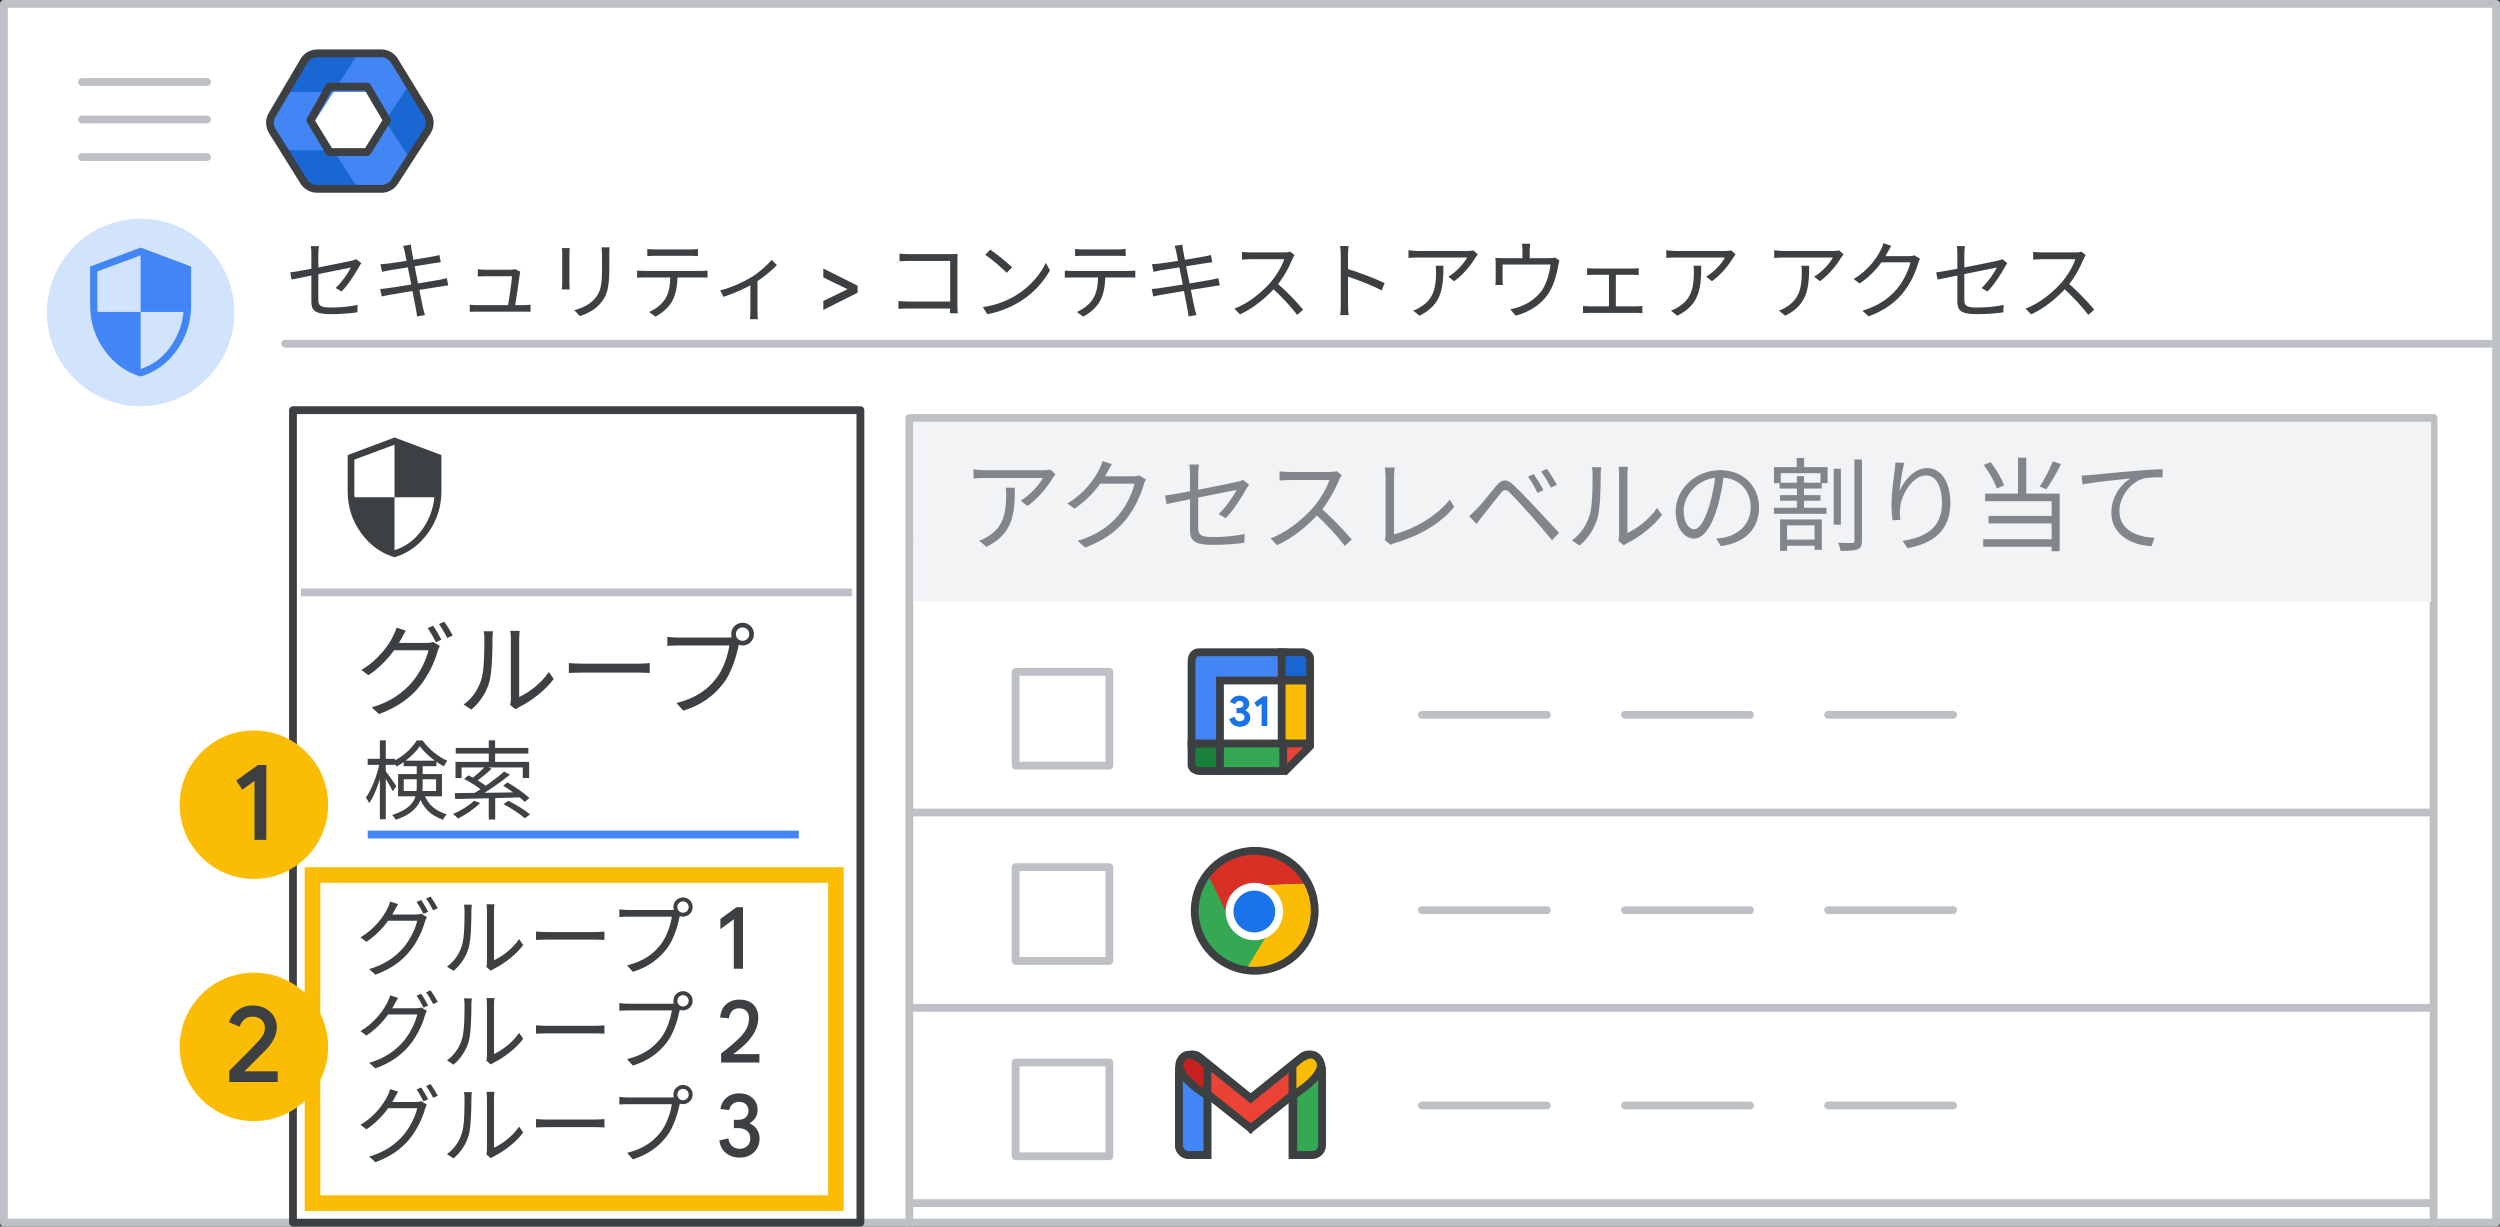 <svg width="320" height="157" viewBox="0 0 320 157" fill="none" xmlns="http://www.w3.org/2000/svg">
<rect x="0" y="0" width="320" height="157" fill="#333333" stroke="none"/>
<g id="admin-caa-group-search" clip-path="url(#clip0_5015_2037)">
<rect id="Rectangle" x="0.5" y="0.5" width="319" height="156" fill="white" stroke="#BDC1C6" stroke-linejoin="round"/>
<path id="Line" d="M36.5 44H319" stroke="#BDC1C6" stroke-linecap="round"/>
<g id="Admin icon - illustrated">
<g id="Group">
<path id="Vector" d="M36.407 19.233L38.831 23.168C39.214 23.791 39.922 24.174 40.688 24.174H45.849L44.92 21.531L42.688 19.233L39.547 18.722L36.407 19.233Z" fill="#1967D2"/>
<path id="Vector_2" d="M54.859 14.495L52.506 10.674L50.482 12.774L49.287 15.501L50.585 18.418L52.49 20.35L54.859 16.506C55.242 15.884 55.242 15.117 54.859 14.495Z" fill="#1967D2"/>
<path id="Vector_3" d="M45.85 6.826H40.689C39.923 6.826 39.215 7.209 38.832 7.832L36.407 11.767L39.547 12.279L42.688 11.767L44.98 9.469L45.85 6.826Z" fill="#1967D2"/>
<path id="Vector_4" d="M40.299 15.5L42.688 11.767H36.407L34.728 14.494C34.345 15.117 34.345 15.883 34.728 16.505L36.407 19.233H42.688L40.299 15.5Z" fill="#4285F4"/>
<path id="Vector_5" d="M46.898 11.767L49.287 15.5L52.505 10.673L50.755 7.832C50.372 7.209 49.663 6.826 48.897 6.826H45.85L42.688 11.767H46.898Z" fill="#4285F4"/>
<path id="Vector_6" d="M46.898 19.233H42.688L45.85 24.174H48.897C49.663 24.174 50.372 23.791 50.755 23.168L52.49 20.35L49.287 15.5L46.898 19.233Z" fill="#4285F4"/>
</g>
<path id="Path 19" fill-rule="evenodd" clip-rule="evenodd" d="M42.167 11.092H47.008L49.538 15.396L47.008 19.459H42.167L39.732 15.396L42.167 11.092Z" stroke="#3C4043" stroke-linejoin="round"/>
<path id="Path 19_2" fill-rule="evenodd" clip-rule="evenodd" d="M38.894 7.811C39.254 7.201 39.909 6.826 40.618 6.826H48.793C49.49 6.826 50.136 7.189 50.5 7.783L54.714 14.676C55.115 15.332 55.105 16.16 54.686 16.806L50.506 23.261C50.137 23.83 49.505 24.174 48.827 24.174H40.584C39.894 24.174 39.252 23.818 38.887 23.232L34.862 16.778C34.468 16.146 34.457 15.347 34.835 14.705L38.894 7.811Z" stroke="#3C4043" stroke-linejoin="round"/>
</g>
<g id="Menu">
<path id="Line_2" d="M10.5 10.5H26.5" stroke="#BDC1C6" stroke-linecap="round" stroke-linejoin="round"/>
<path id="Line_3" d="M10.5 15.3H26.5" stroke="#BDC1C6" stroke-linecap="round" stroke-linejoin="round"/>
<path id="Line_4" d="M10.5 20.1H26.5" stroke="#BDC1C6" stroke-linecap="round" stroke-linejoin="round"/>
</g>
<g id="nav-directory-on">
<path id="Path" d="M18 52C22.854 52 27.23 49.076 29.087 44.591C30.944 40.107 29.916 34.945 26.484 31.514C23.051 28.082 17.889 27.056 13.405 28.915C8.921 30.773 5.998 35.15 6 40.004C6 43.186 7.264 46.238 9.515 48.488C11.765 50.738 14.818 52.001 18 52Z" fill="#D2E3FC"/>
<g id="security_BASELINE_P900">
<path id="Shape" fill-rule="evenodd" clip-rule="evenodd" d="M13.373 44.834C14.596 46.535 16.139 47.654 18 48.192C19.861 47.654 21.404 46.535 22.627 44.834C23.85 43.135 24.462 41.223 24.462 39.1V34.115L18 31.692L11.539 34.115V39.1C11.539 41.223 12.15 43.135 13.373 44.834ZM21.738 44.489C20.738 45.85 19.492 46.762 18 47.223V39.931H23.492C23.323 41.608 22.738 43.127 21.738 44.489ZM18 32.685V39.931H12.508C12.477 39.762 12.461 39.615 12.461 39.492V39.1V34.739L18 32.685Z" fill="#4285F4"/>
</g>
</g>
<g id="Group_2">
<path id="Line 2" d="M116.803 69H311.092" stroke="#BDC1C6" stroke-linecap="round" stroke-linejoin="round"/>
<rect id="Rectangle_2" x="116.395" y="53.5" width="195.105" height="111" stroke="#BDC1C6" stroke-linejoin="round"/>
<rect id="Rectangle_3" x="116.895" y="54" width="194.289" height="23" fill="#F1F3F4"/>
</g>
<rect id="Rectangle_4" x="37.5" y="52.5" width="72.632" height="104" fill="white" stroke="#3C4043" stroke-linejoin="round"/>
<g id="Numbers/1">
<g id="1">
<circle id="Oval" cx="32.5" cy="103" r="9.5" fill="#FBBC04"/>
<path id="1_2" d="M34.09 107.5V97.924H33.012L30.24 99.912L31.01 101.074L32.578 99.954V107.5H34.09Z" fill="#3C4043"/>
</g>
</g>
<path id="Group 1 Group 2 Grou" d="M53.915 139.2C54.19 139.596 54.586 140.267 54.806 140.707L54.212 140.982C53.992 140.531 53.618 139.871 53.321 139.453L53.915 139.2ZM55.114 138.76C55.411 139.167 55.829 139.849 56.038 140.256L55.444 140.52C55.202 140.047 54.85 139.42 54.542 139.013L55.114 138.76ZM54.641 141.389C54.553 141.554 54.443 141.807 54.388 141.983C54.091 143.083 53.409 144.579 52.441 145.767C51.44 146.988 50.12 148 48.052 148.759L47.26 148.044C49.284 147.45 50.648 146.449 51.649 145.283C52.507 144.271 53.178 142.852 53.409 141.851H49.328L49.68 141.059C50.131 141.059 52.848 141.059 53.189 141.059C53.486 141.059 53.728 141.026 53.915 140.949L54.641 141.389ZM50.956 139.728C50.78 140.014 50.582 140.388 50.472 140.597C49.823 141.807 48.668 143.38 46.908 144.557L46.138 143.985C48.041 142.852 49.119 141.257 49.603 140.267C49.713 140.08 49.878 139.673 49.944 139.398L50.956 139.728ZM62.253 147.769C62.297 147.604 62.33 147.373 62.33 147.153C62.33 146.647 62.33 141.257 62.33 140.564C62.33 140.146 62.275 139.838 62.275 139.75H63.287C63.276 139.838 63.232 140.157 63.232 140.575C63.232 141.257 63.232 146.581 63.232 146.911C64.255 146.449 65.608 145.448 66.444 144.205L66.972 144.964C66.015 146.251 64.497 147.373 63.221 148.011C63.034 148.099 62.924 148.198 62.836 148.253L62.253 147.769ZM57.215 147.725C58.15 147.065 58.799 146.086 59.129 145.019C59.459 144.007 59.459 141.818 59.459 140.586C59.459 140.267 59.437 140.025 59.382 139.794H60.394C60.383 139.915 60.339 140.256 60.339 140.575C60.339 141.796 60.306 144.161 60.009 145.261C59.679 146.438 58.975 147.505 58.051 148.275L57.215 147.725ZM68.611 143.237C68.952 143.27 69.524 143.303 70.151 143.303C70.954 143.303 75.365 143.303 76.179 143.303C76.729 143.303 77.114 143.259 77.367 143.237V144.315C77.136 144.304 76.674 144.271 76.19 144.271C75.354 144.271 70.965 144.271 70.151 144.271C69.546 144.271 68.963 144.293 68.611 144.315V143.237ZM86.7 140.102C86.7 140.509 87.019 140.828 87.426 140.828C87.822 140.828 88.152 140.509 88.152 140.102C88.152 139.706 87.822 139.376 87.426 139.376C87.019 139.376 86.7 139.706 86.7 140.102ZM86.194 140.102C86.194 139.42 86.744 138.87 87.426 138.87C88.108 138.87 88.658 139.42 88.658 140.102C88.658 140.784 88.108 141.334 87.426 141.334C86.744 141.334 86.194 140.784 86.194 140.102ZM87.151 140.839C87.074 140.993 87.03 141.18 86.986 141.389C86.744 142.544 86.216 144.326 85.336 145.448C84.335 146.746 83.026 147.758 81.013 148.396L80.265 147.571C82.399 147.032 83.631 146.097 84.555 144.92C85.336 143.93 85.842 142.39 85.996 141.334C85.358 141.334 81.002 141.334 80.364 141.334C79.924 141.334 79.55 141.356 79.275 141.378V140.399C79.572 140.432 80.012 140.476 80.375 140.476C81.002 140.476 85.391 140.476 85.886 140.476C86.062 140.476 86.271 140.465 86.48 140.41L87.151 140.839ZM94.662 148.176C94.215 148.176 93.804 148.088 93.43 147.912C93.064 147.736 92.759 147.487 92.517 147.164C92.282 146.834 92.136 146.438 92.077 145.976L93.232 145.712C93.291 146.115 93.445 146.438 93.694 146.68C93.944 146.922 94.266 147.043 94.662 147.043C94.933 147.043 95.172 146.988 95.377 146.878C95.59 146.768 95.751 146.614 95.861 146.416C95.978 146.218 96.037 145.987 96.037 145.723C96.037 145.452 95.975 145.217 95.85 145.019C95.725 144.821 95.549 144.671 95.322 144.568C95.102 144.458 94.846 144.403 94.552 144.403H93.936V143.336H94.508C94.757 143.336 94.978 143.292 95.168 143.204C95.366 143.116 95.52 142.984 95.63 142.808C95.748 142.632 95.806 142.419 95.806 142.17C95.806 141.84 95.7 141.569 95.487 141.356C95.275 141.143 94.978 141.037 94.596 141.037C94.369 141.037 94.167 141.081 93.991 141.169C93.815 141.257 93.672 141.382 93.562 141.543C93.452 141.697 93.375 141.88 93.331 142.093L92.209 141.95C92.268 141.569 92.4 141.228 92.605 140.927C92.818 140.626 93.093 140.388 93.43 140.212C93.775 140.036 94.167 139.948 94.607 139.948C95.091 139.948 95.509 140.04 95.861 140.223C96.213 140.406 96.484 140.656 96.675 140.971C96.873 141.279 96.972 141.631 96.972 142.027C96.972 142.342 96.924 142.61 96.829 142.83C96.734 143.05 96.609 143.233 96.455 143.38C96.308 143.527 96.151 143.651 95.982 143.754V143.82C96.224 143.915 96.437 144.055 96.62 144.238C96.811 144.414 96.957 144.63 97.06 144.887C97.17 145.136 97.225 145.433 97.225 145.778C97.225 146.233 97.115 146.643 96.895 147.01C96.683 147.369 96.385 147.655 96.004 147.868C95.623 148.073 95.175 148.176 94.662 148.176Z" fill="#3C4043"/>
<path id="Group 1 Group 2 Grou_2" d="M53.915 127.2C54.19 127.596 54.586 128.267 54.806 128.707L54.212 128.982C53.992 128.531 53.618 127.871 53.321 127.453L53.915 127.2ZM55.114 126.76C55.411 127.167 55.829 127.849 56.038 128.256L55.444 128.52C55.202 128.047 54.85 127.42 54.542 127.013L55.114 126.76ZM54.641 129.389C54.553 129.554 54.443 129.807 54.388 129.983C54.091 131.083 53.409 132.579 52.441 133.767C51.44 134.988 50.12 136 48.052 136.759L47.26 136.044C49.284 135.45 50.648 134.449 51.649 133.283C52.507 132.271 53.178 130.852 53.409 129.851H49.328L49.68 129.059C50.131 129.059 52.848 129.059 53.189 129.059C53.486 129.059 53.728 129.026 53.915 128.949L54.641 129.389ZM50.956 127.728C50.78 128.014 50.582 128.388 50.472 128.597C49.823 129.807 48.668 131.38 46.908 132.557L46.138 131.985C48.041 130.852 49.119 129.257 49.603 128.267C49.713 128.08 49.878 127.673 49.944 127.398L50.956 127.728ZM62.253 135.769C62.297 135.604 62.33 135.373 62.33 135.153C62.33 134.647 62.33 129.257 62.33 128.564C62.33 128.146 62.275 127.838 62.275 127.75H63.287C63.276 127.838 63.232 128.157 63.232 128.575C63.232 129.257 63.232 134.581 63.232 134.911C64.255 134.449 65.608 133.448 66.444 132.205L66.972 132.964C66.015 134.251 64.497 135.373 63.221 136.011C63.034 136.099 62.924 136.198 62.836 136.253L62.253 135.769ZM57.215 135.725C58.15 135.065 58.799 134.086 59.129 133.019C59.459 132.007 59.459 129.818 59.459 128.586C59.459 128.267 59.437 128.025 59.382 127.794H60.394C60.383 127.915 60.339 128.256 60.339 128.575C60.339 129.796 60.306 132.161 60.009 133.261C59.679 134.438 58.975 135.505 58.051 136.275L57.215 135.725ZM68.611 131.237C68.952 131.27 69.524 131.303 70.151 131.303C70.954 131.303 75.365 131.303 76.179 131.303C76.729 131.303 77.114 131.259 77.367 131.237V132.315C77.136 132.304 76.674 132.271 76.19 132.271C75.354 132.271 70.965 132.271 70.151 132.271C69.546 132.271 68.963 132.293 68.611 132.315V131.237ZM86.7 128.102C86.7 128.509 87.019 128.828 87.426 128.828C87.822 128.828 88.152 128.509 88.152 128.102C88.152 127.706 87.822 127.376 87.426 127.376C87.019 127.376 86.7 127.706 86.7 128.102ZM86.194 128.102C86.194 127.42 86.744 126.87 87.426 126.87C88.108 126.87 88.658 127.42 88.658 128.102C88.658 128.784 88.108 129.334 87.426 129.334C86.744 129.334 86.194 128.784 86.194 128.102ZM87.151 128.839C87.074 128.993 87.03 129.18 86.986 129.389C86.744 130.544 86.216 132.326 85.336 133.448C84.335 134.746 83.026 135.758 81.013 136.396L80.265 135.571C82.399 135.032 83.631 134.097 84.555 132.92C85.336 131.93 85.842 130.39 85.996 129.334C85.358 129.334 81.002 129.334 80.364 129.334C79.924 129.334 79.55 129.356 79.275 129.378V128.399C79.572 128.432 80.012 128.476 80.375 128.476C81.002 128.476 85.391 128.476 85.886 128.476C86.062 128.476 86.271 128.465 86.48 128.41L87.151 128.839ZM92.297 136V134.856C92.554 134.658 92.796 134.467 93.023 134.284C93.251 134.101 93.463 133.925 93.661 133.756C93.859 133.587 94.043 133.426 94.211 133.272C94.387 133.111 94.549 132.957 94.695 132.81C94.842 132.663 94.97 132.517 95.08 132.37C95.263 132.15 95.414 131.934 95.531 131.721C95.648 131.501 95.733 131.281 95.784 131.061C95.843 130.834 95.872 130.603 95.872 130.368C95.872 130.082 95.821 129.844 95.718 129.653C95.615 129.462 95.469 129.316 95.278 129.213C95.095 129.11 94.871 129.059 94.607 129.059C94.358 129.059 94.141 129.11 93.958 129.213C93.775 129.316 93.628 129.466 93.518 129.664C93.408 129.855 93.335 130.082 93.298 130.346L92.176 130.236C92.198 129.921 92.268 129.624 92.385 129.345C92.502 129.066 92.664 128.824 92.869 128.619C93.082 128.414 93.331 128.252 93.617 128.135C93.91 128.01 94.244 127.948 94.618 127.948C95.132 127.948 95.568 128.04 95.927 128.223C96.294 128.406 96.573 128.67 96.763 129.015C96.961 129.36 97.06 129.774 97.06 130.258C97.06 130.603 97.016 130.936 96.928 131.259C96.84 131.582 96.712 131.89 96.543 132.183C96.382 132.476 96.188 132.759 95.96 133.03C95.85 133.169 95.733 133.305 95.608 133.437C95.484 133.562 95.352 133.69 95.212 133.822C95.08 133.947 94.941 134.071 94.794 134.196C94.655 134.313 94.508 134.434 94.354 134.559C94.2 134.676 94.046 134.79 93.892 134.9L93.914 134.933H97.203V136H92.297Z" fill="#3C4043"/>
<path id="Line_5" d="M47.572 111.823H101.742" stroke="#4285F4" stroke-linecap="square"/>
<g id="nnav-security">
<path id="Shape_2" fill-rule="evenodd" clip-rule="evenodd" d="M46.203 68.203C47.339 69.782 48.771 70.821 50.5 71.321C52.229 70.821 53.661 69.782 54.796 68.203C55.932 66.625 56.5 64.85 56.5 62.879V58.25L50.5 56L44.5 58.25V62.879C44.5 64.85 45.068 66.625 46.203 68.203ZM53.971 67.883C53.043 69.147 51.886 69.993 50.5 70.421V63.65H55.6C55.443 65.207 54.9 66.618 53.971 67.883ZM50.5 56.921V63.65H45.4C45.371 63.493 45.357 63.357 45.357 63.243V62.879V58.829L50.5 56.921Z" fill="#3C4043"/>
</g>
<path id="Line 2_2" d="M116.803 104H311.092" stroke="#BDC1C6" stroke-linecap="round" stroke-linejoin="round"/>
<path id="Line 2_3" d="M116.803 129H311.092" stroke="#BDC1C6" stroke-linecap="round" stroke-linejoin="round"/>
<path id="Line 2_4" d="M116.803 154H311.092" stroke="#BDC1C6" stroke-linecap="round" stroke-linejoin="round"/>
<g id="Group 5">
<g id="Group 2">
<path id="Line_6" d="M208 91.5H224" stroke="#BDC1C6" stroke-linecap="round"/>
<path id="Line_7" d="M182 91.5H198" stroke="#BDC1C6" stroke-linecap="round"/>
<path id="Line_8" d="M234 91.5H250" stroke="#BDC1C6" stroke-linecap="round"/>
</g>
<g id="Calendar icon - illustrated">
<path id="Path 5" fill-rule="evenodd" clip-rule="evenodd" d="M152.518 95.165H156.156V98.693H153.432C153.432 98.693 152.517 98.551 152.517 97.929C152.517 97.306 152.518 95.165 152.518 95.165Z" fill="#188038" stroke="#3C4043"/>
<rect id="white bg" x="156.156" y="87.025" width="8.348" height="8.348" fill="white"/>
<path id="Path_2" fill-rule="evenodd" clip-rule="evenodd" d="M164.255 87.107H156.156V95.164H152.518V84.64C152.518 84.64 152.489 83.483 153.514 83.483C154.54 83.483 164.255 83.483 164.255 83.483V87.107Z" fill="#4285F4" stroke="#3C4043"/>
<g id="31">
<path id="Path_3" d="M158.701 93.024C158.378 93.024 158.094 92.938 157.847 92.768C157.6 92.597 157.43 92.349 157.338 92.022L158.028 91.749C158.072 91.931 158.152 92.071 158.267 92.169C158.382 92.268 158.527 92.317 158.701 92.317C158.861 92.317 158.999 92.269 159.116 92.172C159.233 92.076 159.291 91.953 159.291 91.805C159.291 91.645 159.229 91.518 159.105 91.424C158.98 91.329 158.813 91.282 158.601 91.282H158.273V90.62H158.573C158.736 90.62 158.875 90.579 158.988 90.497C159.101 90.415 159.158 90.297 159.158 90.141C159.158 90.015 159.111 89.911 159.018 89.829C158.926 89.748 158.807 89.707 158.662 89.707C158.51 89.707 158.388 89.748 158.295 89.829C158.202 89.911 158.137 90.013 158.1 90.135L157.438 89.863C157.516 89.64 157.66 89.447 157.869 89.284C158.079 89.121 158.345 89.039 158.668 89.039C158.905 89.039 159.118 89.084 159.305 89.173C159.492 89.262 159.638 89.383 159.742 89.537C159.846 89.691 159.898 89.865 159.898 90.058C159.898 90.262 159.85 90.436 159.756 90.581C159.661 90.725 159.547 90.831 159.414 90.898V90.942C159.599 91.017 159.749 91.133 159.864 91.293C159.979 91.453 160.037 91.645 160.037 91.872C160.037 92.091 159.981 92.287 159.87 92.462C159.759 92.636 159.602 92.773 159.4 92.874C159.197 92.974 158.965 93.024 158.701 93.024Z" fill="#1A73E8"/>
<path id="Path_4" d="M161.484 90.08L160.911 90.497L160.544 89.935L161.662 89.128H162.213V92.934H161.484V90.08Z" fill="#1A73E8"/>
</g>
<path id="Path 5_2" fill-rule="evenodd" clip-rule="evenodd" d="M167.69 87.013H164.051V83.484H166.775C166.775 83.484 167.69 83.627 167.69 84.249C167.69 84.871 167.69 87.013 167.69 87.013Z" fill="#1967D2" stroke="#3C4043"/>
<path id="Path 3" fill-rule="evenodd" clip-rule="evenodd" d="M164.052 99V95.26H167.96L164.052 99Z" fill="#EA4335"/>
<path id="Line_9" d="M167.68 95.522L164.522 98.694" stroke="#3C4043" stroke-linecap="round"/>
<path id="Path 2" fill-rule="evenodd" clip-rule="evenodd" d="M164.052 87.107H167.684V95.165H164.052L164.052 87.107Z" fill="#FBBC04" stroke="#3C4043"/>
<path id="Path 4" fill-rule="evenodd" clip-rule="evenodd" d="M156.156 95.164V98.692H164.254V95.164H156.156Z" fill="#34A853" stroke="#3C4043"/>
</g>
<rect id="Rectangle_5" x="130" y="86" width="12" height="12" fill="white" stroke="#BDC1C6" stroke-linejoin="round"/>
</g>
<g id="Group 4">
<g id="Group 2_2">
<path id="Line_10" d="M208 141.5H224" stroke="#BDC1C6" stroke-linecap="round"/>
<path id="Line_11" d="M182 141.5H198" stroke="#BDC1C6" stroke-linecap="round"/>
<path id="Line_12" d="M234 141.5H250" stroke="#BDC1C6" stroke-linecap="round"/>
</g>
<g id="Gmail icon - illustrated">
<g id="white bg_2">
<path id="Rectangle_6" d="M150.909 136.919C150.909 136.232 151.466 135.675 152.153 135.675H153.302C153.989 135.675 154.545 136.232 154.545 136.919V147.837H152.153C151.466 147.837 150.909 147.28 150.909 146.593V136.919Z" fill="white" stroke="#3C4043"/>
<path id="Rectangle_7" d="M165.438 136.919C165.438 136.232 165.995 135.675 166.682 135.675H167.865C168.552 135.675 169.109 136.232 169.109 136.919V146.593C169.109 147.28 168.552 147.837 167.865 147.837H165.438V136.919Z" fill="white" stroke="#3C4043"/>
<g id="Combined Shape">
<path fill-rule="evenodd" clip-rule="evenodd" d="M168.855 135.883C169.283 136.409 169.201 137.169 168.67 137.591L160.086 144.416L160.086 144.416L160.086 144.416L160.086 144.416L160.086 144.416L151.503 137.591C150.972 137.169 150.89 136.409 151.318 135.883L151.667 135.454C152.108 134.913 152.919 134.828 153.462 135.265L160.086 140.597L166.71 135.265C167.254 134.828 168.064 134.913 168.505 135.454L168.855 135.883Z" fill="white"/>
<path d="M168.67 137.591L168.981 137.982L168.981 137.982L168.67 137.591ZM168.855 135.883L169.242 135.567L169.242 135.567L168.855 135.883ZM160.086 144.416L159.775 144.025L159.734 144.057L159.701 144.098L160.086 144.416ZM160.086 144.416L159.771 144.804L160.156 145.117L160.472 144.735L160.086 144.416ZM160.086 144.416L160.402 144.028L160.091 143.776L159.777 144.024L160.086 144.416ZM160.086 144.416L159.701 144.735L160.012 145.111L160.396 144.809L160.086 144.416ZM160.086 144.416L160.471 144.098L160.438 144.057L160.397 144.025L160.086 144.416ZM151.503 137.591L151.191 137.982L151.191 137.982L151.503 137.591ZM151.318 135.883L150.93 135.567L150.93 135.567L151.318 135.883ZM151.667 135.454L151.28 135.138L151.28 135.138L151.667 135.454ZM153.462 135.265L153.776 134.876L153.462 135.265ZM160.086 140.597L159.773 140.987L160.086 141.239L160.4 140.987L160.086 140.597ZM166.71 135.265L167.023 135.655L167.023 135.655L166.71 135.265ZM168.505 135.454L168.893 135.138L168.893 135.138L168.505 135.454ZM168.981 137.982C169.73 137.387 169.846 136.309 169.242 135.567L168.467 136.199C168.719 136.509 168.672 136.95 168.359 137.199L168.981 137.982ZM160.398 144.808L168.981 137.982L168.359 137.199L159.775 144.025L160.398 144.808ZM159.701 144.098L159.701 144.098L160.472 144.735L160.472 144.735L159.701 144.098ZM160.402 144.028L160.402 144.028L159.771 144.804L159.771 144.804L160.402 144.028ZM160.396 144.809L160.396 144.809L159.777 144.024L159.777 144.024L160.396 144.809ZM159.701 144.735L159.701 144.735L160.472 144.098L160.471 144.098L159.701 144.735ZM160.397 144.025L151.814 137.199L151.191 137.982L159.775 144.808L160.397 144.025ZM151.814 137.199C151.501 136.95 151.453 136.509 151.706 136.199L150.93 135.567C150.326 136.309 150.443 137.387 151.191 137.982L151.814 137.199ZM151.706 136.199L152.055 135.77L151.28 135.138L150.93 135.567L151.706 136.199ZM152.055 135.77C152.322 135.442 152.819 135.389 153.149 135.655L153.776 134.876C153.018 134.266 151.894 134.384 151.28 135.138L152.055 135.77ZM153.149 135.655L159.773 140.987L160.4 140.208L153.776 134.876L153.149 135.655ZM166.396 134.876L159.773 140.208L160.4 140.987L167.023 135.655L166.396 134.876ZM168.893 135.138C168.278 134.384 167.154 134.266 166.396 134.876L167.023 135.655C167.353 135.389 167.85 135.442 168.117 135.77L168.893 135.138ZM169.242 135.567L168.893 135.138L168.117 135.77L168.467 136.199L169.242 135.567Z" fill="#3C4043"/>
</g>
<path id="Path 4_2" fill-rule="evenodd" clip-rule="evenodd" d="M165.438 140.235V136.435C165.438 136.435 167.732 133.774 168.879 135.675C170.026 137.575 165.438 140.235 165.438 140.235Z" fill="white"/>
<path id="Path 4_3" fill-rule="evenodd" clip-rule="evenodd" d="M154.579 140.235V136.435C154.579 136.435 152.285 133.774 151.138 135.675C149.991 137.575 154.579 140.235 154.579 140.235Z" fill="white"/>
</g>
<path id="Rectangle_8" d="M150.909 136.918C150.909 136.231 151.466 135.674 152.153 135.674H153.302C153.989 135.674 154.545 136.231 154.545 136.918V147.836H152.153C151.466 147.836 150.909 147.279 150.909 146.592V136.918Z" fill="#4285F4" stroke="#3C4043"/>
<path id="Rectangle_9" d="M165.547 136.918C165.547 136.231 166.104 135.674 166.791 135.674H167.983C168.67 135.674 169.227 136.231 169.227 136.918V146.592C169.227 147.279 168.67 147.836 167.983 147.836H165.547V136.918Z" fill="#34A853" stroke="#3C4043"/>
<g id="Combined Shape_2">
<path fill-rule="evenodd" clip-rule="evenodd" d="M168.854 135.882C169.282 136.408 169.2 137.168 168.669 137.59L160.085 144.415L160.085 144.415L160.085 144.415L160.085 144.415L160.085 144.415L151.502 137.59C150.971 137.168 150.889 136.408 151.317 135.882L151.666 135.453C152.107 134.912 152.918 134.827 153.462 135.264L160.085 140.596L166.709 135.264C167.253 134.827 168.063 134.912 168.504 135.453L168.854 135.882Z" fill="#EA4335"/>
<path d="M168.669 137.59L168.98 137.981L168.98 137.981L168.669 137.59ZM168.854 135.882L169.241 135.566L169.241 135.566L168.854 135.882ZM160.085 144.415L159.774 144.024L159.733 144.056L159.7 144.097L160.085 144.415ZM160.085 144.415L159.77 144.803L160.155 145.116L160.471 144.734L160.085 144.415ZM160.085 144.415L160.401 144.027L160.09 143.775L159.776 144.023L160.085 144.415ZM160.085 144.415L159.7 144.734L160.011 145.11L160.395 144.808L160.085 144.415ZM160.085 144.415L160.47 144.097L160.437 144.056L160.396 144.024L160.085 144.415ZM151.502 137.59L151.813 137.198L151.813 137.198L151.502 137.59ZM151.317 135.882L150.929 135.566L150.929 135.566L151.317 135.882ZM151.666 135.453L151.279 135.137L151.279 135.137L151.666 135.453ZM153.462 135.264L153.775 134.875L153.775 134.875L153.462 135.264ZM160.085 140.596L159.772 140.986L160.085 141.238L160.399 140.986L160.085 140.596ZM166.709 135.264L167.023 135.654L167.023 135.654L166.709 135.264ZM168.504 135.453L168.892 135.137L168.892 135.137L168.504 135.453ZM168.98 137.981C169.729 137.386 169.846 136.308 169.241 135.566L168.466 136.198C168.718 136.508 168.671 136.949 168.358 137.198L168.98 137.981ZM160.397 144.807L168.98 137.981L168.358 137.198L159.774 144.024L160.397 144.807ZM159.7 144.097L159.7 144.097L160.471 144.734L160.471 144.734L159.7 144.097ZM160.401 144.027L160.401 144.027L159.77 144.803L159.77 144.803L160.401 144.027ZM160.395 144.808L160.395 144.808L159.776 144.023L159.776 144.023L160.395 144.808ZM159.7 144.734L159.7 144.734L160.471 144.097L160.47 144.097L159.7 144.734ZM160.396 144.024L151.813 137.198L151.191 137.981L159.774 144.807L160.396 144.024ZM151.813 137.198C151.5 136.949 151.452 136.508 151.705 136.198L150.929 135.566C150.325 136.308 150.442 137.386 151.191 137.981L151.813 137.198ZM151.705 136.198L152.054 135.769L151.279 135.137L150.929 135.566L151.705 136.198ZM152.054 135.769C152.321 135.441 152.819 135.389 153.148 135.654L153.775 134.875C153.017 134.265 151.893 134.383 151.279 135.137L152.054 135.769ZM153.148 135.654L159.772 140.986L160.399 140.207L153.775 134.875L153.148 135.654ZM166.395 134.875L159.772 140.207L160.399 140.986L167.023 135.654L166.395 134.875ZM168.892 135.137C168.277 134.383 167.153 134.265 166.395 134.875L167.023 135.654C167.352 135.389 167.849 135.441 168.117 135.769L168.892 135.137ZM169.241 135.566L168.892 135.137L168.117 135.769L168.466 136.198L169.241 135.566Z" fill="#3C4043"/>
</g>
<path id="Path 4_4" fill-rule="evenodd" clip-rule="evenodd" d="M165.438 140.235V136.435C165.438 136.435 167.732 133.774 168.879 135.675C170.026 137.575 165.438 140.235 165.438 140.235Z" fill="#FBBC04" stroke="#3C4043"/>
<path id="Path 4_5" fill-rule="evenodd" clip-rule="evenodd" d="M154.545 140.235V136.435C154.545 136.435 152.273 133.774 151.136 135.675C150 137.575 154.545 140.235 154.545 140.235Z" fill="#C5221F" stroke="#3C4043"/>
</g>
<rect id="Rectangle_10" x="130" y="136" width="12" height="12" fill="white" stroke="#BDC1C6" stroke-linejoin="round"/>
</g>
<g id="Group 3">
<g id="Group 2_3">
<path id="Line_13" d="M208 116.5H224" stroke="#BDC1C6" stroke-linecap="round"/>
<path id="Line_14" d="M182 116.5H198" stroke="#BDC1C6" stroke-linecap="round"/>
<path id="Line_15" d="M234 116.5H250" stroke="#BDC1C6" stroke-linecap="round"/>
</g>
<g id="Chrome icon - illustrated">
<path id="Path 22" fill-rule="evenodd" clip-rule="evenodd" d="M167.497 113C168.252 113.218 160.559 113.321 160.559 113.321L159.095 114.316L158.524 115.018L158.153 115.822L157.672 116.395L157.297 117.744C157.297 117.744 154.05 112.966 154.056 112.475C155.6 108.998 163.447 106.05 167.497 113Z" fill="#D93025"/>
<path id="Path 22_2" fill-rule="evenodd" clip-rule="evenodd" d="M154.393 111.784C154.299 111.004 157.52 118.051 157.52 118.051L158.888 119.004L159.757 119.256L160.642 119.284L161.358 119.502L162.746 119.32C162.746 119.32 159.549 124.297 159.095 124.483C154.188 123.071 150.43 117.744 154.393 111.784Z" fill="#34A853"/>
<path id="Path 22_3" fill-rule="evenodd" clip-rule="evenodd" d="M159.357 124.493C158.932 124.852 162.947 118.497 162.947 118.497L163.001 116.831L162.739 115.965L162.28 115.207L162.073 114.488L161.164 113.423C161.164 113.423 167.23 112.938 167.633 113.218C170.089 117.844 166.867 125.049 159.357 124.493Z" fill="#FBBC04"/>
<circle id="Oval_2" cx="160.604" cy="116.583" r="7.679" stroke="#3C4043"/>
<path id="Oval_3" d="M163.734 116.674C163.734 118.428 162.312 119.849 160.559 119.849C158.806 119.849 157.385 118.428 157.385 116.674C157.385 114.921 158.806 113.5 160.559 113.5C162.312 113.5 163.734 114.921 163.734 116.674Z" fill="#1A73E8" stroke="white"/>
</g>
<rect id="Rectangle_11" x="130" y="111" width="12" height="12" fill="white" stroke="#BDC1C6" stroke-linejoin="round"/>
</g>
<path id="Line_16" d="M39 75.823H108.572" stroke="#BDC1C6" stroke-linecap="square"/>
<path id="Line_17" d="M47.572 106.823H101.742" stroke="#4285F4" stroke-linecap="square"/>
<rect id="Rectangle_12" x="40" y="112" width="67" height="42" stroke="#FBBC04" stroke-width="2"/>
<path id="Groups" d="M55.445 80.1C55.77 80.568 56.238 81.361 56.498 81.881L55.796 82.206C55.536 81.673 55.094 80.893 54.743 80.399L55.445 80.1ZM56.862 79.58C57.213 80.061 57.707 80.867 57.954 81.348L57.252 81.66C56.966 81.101 56.55 80.36 56.186 79.879L56.862 79.58ZM56.303 82.687C56.199 82.882 56.069 83.181 56.004 83.389C55.653 84.689 54.847 86.457 53.703 87.861C52.52 89.304 50.96 90.5 48.516 91.397L47.58 90.552C49.972 89.85 51.584 88.667 52.767 87.289C53.781 86.093 54.574 84.416 54.847 83.233H50.024L50.44 82.297C50.973 82.297 54.184 82.297 54.587 82.297C54.938 82.297 55.224 82.258 55.445 82.167L56.303 82.687ZM51.948 80.724C51.74 81.062 51.506 81.504 51.376 81.751C50.609 83.181 49.244 85.04 47.164 86.431L46.254 85.755C48.503 84.416 49.777 82.531 50.349 81.361C50.479 81.14 50.674 80.659 50.752 80.334L51.948 80.724ZM65.299 90.227C65.351 90.032 65.39 89.759 65.39 89.499C65.39 88.901 65.39 82.531 65.39 81.712C65.39 81.218 65.325 80.854 65.325 80.75H66.521C66.508 80.854 66.456 81.231 66.456 81.725C66.456 82.531 66.456 88.823 66.456 89.213C67.665 88.667 69.264 87.484 70.252 86.015L70.876 86.912C69.745 88.433 67.951 89.759 66.443 90.513C66.222 90.617 66.092 90.734 65.988 90.799L65.299 90.227ZM59.345 90.175C60.45 89.395 61.217 88.238 61.607 86.977C61.997 85.781 61.997 83.194 61.997 81.738C61.997 81.361 61.971 81.075 61.906 80.802H63.102C63.089 80.945 63.037 81.348 63.037 81.725C63.037 83.168 62.998 85.963 62.647 87.263C62.257 88.654 61.425 89.915 60.333 90.825L59.345 90.175ZM72.813 84.871C73.216 84.91 73.892 84.949 74.633 84.949C75.582 84.949 80.795 84.949 81.757 84.949C82.407 84.949 82.862 84.897 83.161 84.871V86.145C82.888 86.132 82.342 86.093 81.77 86.093C80.782 86.093 75.595 86.093 74.633 86.093C73.918 86.093 73.229 86.119 72.813 86.145V84.871ZM94.191 81.166C94.191 81.647 94.568 82.024 95.049 82.024C95.517 82.024 95.907 81.647 95.907 81.166C95.907 80.698 95.517 80.308 95.049 80.308C94.568 80.308 94.191 80.698 94.191 81.166ZM93.593 81.166C93.593 80.36 94.243 79.71 95.049 79.71C95.855 79.71 96.505 80.36 96.505 81.166C96.505 81.972 95.855 82.622 95.049 82.622C94.243 82.622 93.593 81.972 93.593 81.166ZM94.724 82.037C94.633 82.219 94.581 82.44 94.529 82.687C94.243 84.052 93.619 86.158 92.579 87.484C91.396 89.018 89.849 90.214 87.47 90.968L86.586 89.993C89.108 89.356 90.564 88.251 91.656 86.86C92.579 85.69 93.177 83.87 93.359 82.622C92.605 82.622 87.457 82.622 86.703 82.622C86.183 82.622 85.741 82.648 85.416 82.674V81.517C85.767 81.556 86.287 81.608 86.716 81.608C87.457 81.608 92.644 81.608 93.229 81.608C93.437 81.608 93.684 81.595 93.931 81.53L94.724 82.037Z" fill="#3C4043"/>
<path id="Security &#62; Context A" d="M39.855 38.592C39.855 37.58 39.855 33.686 39.855 32.52C39.855 32.19 39.844 31.827 39.789 31.508H40.823C40.779 31.827 40.746 32.201 40.746 32.52C40.746 33.675 40.746 37.272 40.746 38.361C40.746 39.12 41.032 39.362 42.341 39.362C43.617 39.362 44.684 39.252 45.773 39.032L45.74 39.978C44.761 40.121 43.661 40.209 42.286 40.209C40.24 40.209 39.855 39.67 39.855 38.592ZM46.246 33.675C46.158 33.796 46.048 33.983 45.971 34.115C45.465 35.028 44.607 36.414 43.716 37.316L42.957 36.865C43.782 36.106 44.585 34.896 44.915 34.247C44.574 34.313 38.645 35.501 37.325 35.787L37.149 34.863C38.557 34.698 44.178 33.565 45.014 33.367C45.245 33.312 45.465 33.246 45.597 33.169L46.246 33.675ZM51.801 32.223C51.746 31.948 51.68 31.706 51.603 31.475L52.582 31.31C52.604 31.508 52.648 31.827 52.692 32.069C52.758 32.553 53.968 38.592 54.122 39.318C54.199 39.626 54.287 40 54.397 40.319L53.385 40.506C53.33 40.132 53.297 39.791 53.22 39.472C53.11 38.779 51.933 32.795 51.801 32.223ZM48.699 33.818C48.974 33.796 49.271 33.774 49.623 33.741C50.613 33.631 54.408 33.026 55.453 32.817C55.772 32.762 56.058 32.696 56.245 32.641L56.421 33.565C56.256 33.576 55.926 33.631 55.629 33.675C54.496 33.851 50.745 34.445 49.777 34.61C49.48 34.665 49.216 34.72 48.897 34.797L48.699 33.818ZM48.666 36.986C48.93 36.975 49.348 36.931 49.634 36.887C50.811 36.733 54.903 36.062 56.223 35.82C56.641 35.743 56.96 35.666 57.191 35.6L57.378 36.524C57.147 36.546 56.795 36.612 56.388 36.678C54.925 36.898 50.954 37.547 49.843 37.745C49.414 37.822 49.106 37.888 48.864 37.954L48.666 36.986ZM66.596 34.775C66.563 34.874 66.53 35.017 66.53 35.116C66.431 35.941 66.035 38.581 65.903 39.351H64.979C65.1 38.757 65.507 36.062 65.54 35.358C64.858 35.358 62.35 35.358 62.053 35.358C61.734 35.358 61.437 35.369 61.162 35.391V34.467C61.426 34.5 61.767 34.522 62.042 34.522C62.46 34.522 64.77 34.522 65.386 34.522C65.562 34.522 65.837 34.5 65.925 34.445L66.596 34.775ZM60.128 38.999C60.392 39.032 60.711 39.054 61.041 39.054C61.635 39.054 66.464 39.054 67.047 39.054C67.289 39.054 67.685 39.032 67.916 39.01V39.901C67.707 39.89 67.311 39.89 67.069 39.89C66.453 39.89 61.591 39.89 61.041 39.89C60.711 39.89 60.458 39.901 60.128 39.912V38.999ZM78.025 31.662C78.003 31.926 77.992 32.245 77.992 32.619C77.992 33.048 77.992 33.983 77.992 34.39C77.992 37.041 77.64 37.91 76.837 38.845C76.133 39.703 75.033 40.187 74.23 40.462L73.504 39.703C74.516 39.439 75.451 39.01 76.133 38.229C76.914 37.327 77.057 36.425 77.057 34.357C77.057 33.928 77.057 33.004 77.057 32.619C77.057 32.245 77.024 31.926 76.991 31.662H78.025ZM72.921 31.75C72.899 31.959 72.888 32.278 72.888 32.531C72.888 32.861 72.888 35.743 72.888 36.205C72.888 36.491 72.899 36.854 72.921 37.052H71.92C71.942 36.876 71.964 36.524 71.964 36.205C71.964 35.732 71.964 32.861 71.964 32.531C71.964 32.344 71.953 31.959 71.92 31.75H72.921ZM82.854 31.871C83.173 31.904 83.492 31.926 83.855 31.926C84.493 31.926 87.694 31.926 88.31 31.926C88.618 31.926 89.014 31.904 89.333 31.871V32.784C89.003 32.762 88.618 32.74 88.31 32.74C87.694 32.74 84.493 32.74 83.866 32.74C83.503 32.74 83.14 32.762 82.854 32.784V31.871ZM81.545 34.632C81.842 34.665 82.161 34.676 82.502 34.676C83.14 34.676 89.113 34.676 89.696 34.676C89.927 34.676 90.29 34.665 90.565 34.632V35.534C90.312 35.523 89.971 35.512 89.696 35.512C89.113 35.512 83.14 35.512 82.502 35.512C82.172 35.512 81.842 35.523 81.545 35.545V34.632ZM86.726 35.072C86.726 36.458 86.55 37.602 86.055 38.526C85.659 39.263 84.823 40.044 83.899 40.528L83.085 39.934C83.932 39.571 84.724 38.944 85.153 38.24C85.703 37.371 85.791 36.293 85.802 35.083L86.726 35.072ZM92.176 37.173C93.628 36.821 95.245 36.051 96.147 35.501C97.181 34.874 98.193 33.961 98.765 33.268L99.447 33.928C98.809 34.61 97.665 35.567 96.521 36.26C95.597 36.81 94.068 37.536 92.605 37.987L92.176 37.173ZM96.048 36.007L96.961 35.776V39.901C96.961 40.231 96.972 40.693 97.016 40.858H95.993C96.015 40.693 96.048 40.231 96.048 39.901V36.007ZM105.385 39.67V38.526L108.421 37.052V36.986L105.385 35.512V34.368L109.774 36.568V37.47L105.385 39.67ZM115.134 32.465C115.508 32.498 115.981 32.531 116.344 32.531H121.756C122.031 32.531 122.35 32.52 122.57 32.509C122.559 32.751 122.548 33.103 122.548 33.356V39.043C122.548 39.439 122.581 39.934 122.592 40.099H121.602C121.602 39.934 121.624 39.527 121.624 39.131V33.4H116.344C115.937 33.4 115.398 33.422 115.134 33.444V32.465ZM115.002 38.537C115.277 38.559 115.761 38.592 116.212 38.592H122.119V39.494H116.245C115.794 39.494 115.299 39.505 115.002 39.538V38.537ZM126.75 31.948C127.52 32.465 128.939 33.609 129.544 34.214L128.862 34.918C128.301 34.346 126.937 33.158 126.112 32.619L126.75 31.948ZM125.804 39.318C127.718 39.032 129.148 38.361 130.193 37.712C131.898 36.645 133.229 35.017 133.867 33.653L134.395 34.599C133.647 35.963 132.371 37.459 130.71 38.504C129.599 39.197 128.213 39.879 126.376 40.22L125.804 39.318ZM137.607 31.871C137.926 31.904 138.245 31.926 138.608 31.926C139.246 31.926 142.447 31.926 143.063 31.926C143.371 31.926 143.767 31.904 144.086 31.871V32.784C143.756 32.762 143.371 32.74 143.063 32.74C142.447 32.74 139.246 32.74 138.619 32.74C138.256 32.74 137.893 32.762 137.607 32.784V31.871ZM136.298 34.632C136.595 34.665 136.914 34.676 137.255 34.676C137.893 34.676 143.866 34.676 144.449 34.676C144.68 34.676 145.043 34.665 145.318 34.632V35.534C145.065 35.523 144.724 35.512 144.449 35.512C143.866 35.512 137.893 35.512 137.255 35.512C136.925 35.512 136.595 35.523 136.298 35.545V34.632ZM141.479 35.072C141.479 36.458 141.303 37.602 140.808 38.526C140.412 39.263 139.576 40.044 138.652 40.528L137.838 39.934C138.685 39.571 139.477 38.944 139.906 38.24C140.456 37.371 140.544 36.293 140.555 35.083L141.479 35.072ZM150.554 32.223C150.499 31.948 150.433 31.706 150.356 31.475L151.335 31.31C151.357 31.508 151.401 31.827 151.445 32.069C151.511 32.553 152.721 38.592 152.875 39.318C152.952 39.626 153.04 40 153.15 40.319L152.138 40.506C152.083 40.132 152.05 39.791 151.973 39.472C151.863 38.779 150.686 32.795 150.554 32.223ZM147.452 33.818C147.727 33.796 148.024 33.774 148.376 33.741C149.366 33.631 153.161 33.026 154.206 32.817C154.525 32.762 154.811 32.696 154.998 32.641L155.174 33.565C155.009 33.576 154.679 33.631 154.382 33.675C153.249 33.851 149.498 34.445 148.53 34.61C148.233 34.665 147.969 34.72 147.65 34.797L147.452 33.818ZM147.419 36.986C147.683 36.975 148.101 36.931 148.387 36.887C149.564 36.733 153.656 36.062 154.976 35.82C155.394 35.743 155.713 35.666 155.944 35.6L156.131 36.524C155.9 36.546 155.548 36.612 155.141 36.678C153.678 36.898 149.707 37.547 148.596 37.745C148.167 37.822 147.859 37.888 147.617 37.954L147.419 36.986ZM165.709 32.652C165.643 32.74 165.5 32.982 165.445 33.125C165.005 34.214 164.169 35.754 163.256 36.766C162.024 38.141 160.451 39.45 158.713 40.242L158.009 39.505C159.791 38.823 161.408 37.503 162.541 36.249C163.289 35.402 164.092 34.093 164.378 33.18C163.982 33.18 160.462 33.18 160.088 33.18C159.692 33.18 159.098 33.224 158.977 33.235V32.245C159.12 32.267 159.747 32.311 160.088 32.311C160.517 32.311 163.916 32.311 164.334 32.311C164.686 32.311 164.983 32.278 165.159 32.223L165.709 32.652ZM163.399 36.194C164.587 37.184 166.05 38.724 166.798 39.637L166.039 40.308C165.247 39.263 163.96 37.855 162.772 36.81L163.399 36.194ZM171.616 39.032C171.616 38.416 171.616 33.554 171.616 32.641C171.616 32.322 171.594 31.838 171.539 31.486H172.617C172.573 31.827 172.54 32.3 172.54 32.641C172.54 34.346 172.551 38.515 172.551 39.032C172.551 39.384 172.573 39.978 172.617 40.341H171.55C171.605 39.989 171.616 39.439 171.616 39.032ZM172.342 34.379C173.794 34.797 176.016 35.644 177.237 36.238L176.852 37.173C175.598 36.502 173.541 35.721 172.342 35.347V34.379ZM189.161 32.575C189.073 32.674 188.941 32.839 188.864 32.96C188.424 33.708 187.379 35.127 186.125 35.996L185.388 35.413C186.411 34.83 187.445 33.642 187.797 32.96C187.027 32.96 182.055 32.96 181.527 32.96C181.12 32.96 180.713 32.982 180.284 33.015V32.025C180.669 32.08 181.12 32.124 181.527 32.124C182.055 32.124 187.192 32.124 187.852 32.124C188.061 32.124 188.457 32.091 188.611 32.047L189.161 32.575ZM184.761 34.016C184.761 36.997 184.497 39.01 181.692 40.418L180.889 39.758C181.186 39.659 181.571 39.472 181.879 39.263C183.573 38.218 183.815 36.656 183.815 34.819C183.815 34.555 183.815 34.313 183.771 34.016H184.761ZM195.86 31.2C195.816 31.541 195.805 31.794 195.805 32.025C195.805 32.278 195.805 33.103 195.805 33.488H194.87C194.87 33.059 194.87 32.278 194.87 32.025C194.87 31.794 194.859 31.541 194.815 31.2H195.86ZM199.611 33.334C199.556 33.488 199.49 33.785 199.457 33.994C199.303 34.874 198.984 36.249 198.368 37.294C197.554 38.735 196.036 39.857 194.023 40.407L193.308 39.593C193.671 39.527 194.089 39.417 194.441 39.285C195.552 38.922 196.751 38.108 197.433 37.063C198.027 36.128 198.368 34.797 198.467 33.862H192.329C192.329 34.313 192.329 35.49 192.329 35.831C192.329 36.018 192.34 36.315 192.362 36.48H191.405C191.438 36.293 191.449 35.996 191.449 35.776C191.449 35.424 191.449 34.225 191.449 33.84C191.449 33.609 191.449 33.235 191.405 33.004C191.724 33.026 192.054 33.048 192.439 33.048H198.269C198.676 33.048 198.874 33.004 199.017 32.96L199.611 33.334ZM203.153 34.324C203.395 34.346 203.736 34.368 203.912 34.368H208.983C209.258 34.368 209.533 34.346 209.753 34.324V35.204C209.522 35.182 209.225 35.171 208.983 35.171H203.923C203.747 35.171 203.384 35.182 203.153 35.204V34.324ZM205.947 39.67V34.819H206.827V39.67H205.947ZM202.625 39.164C202.878 39.197 203.164 39.208 203.406 39.208H209.489C209.753 39.208 210.006 39.186 210.226 39.164V40.077C210.006 40.055 209.665 40.044 209.489 40.044H203.406C203.164 40.044 202.889 40.055 202.625 40.077V39.164ZM222.161 32.575C222.073 32.674 221.941 32.839 221.864 32.96C221.424 33.708 220.379 35.127 219.125 35.996L218.388 35.413C219.411 34.83 220.445 33.642 220.797 32.96C220.027 32.96 215.055 32.96 214.527 32.96C214.12 32.96 213.713 32.982 213.284 33.015V32.025C213.669 32.08 214.12 32.124 214.527 32.124C215.055 32.124 220.192 32.124 220.852 32.124C221.061 32.124 221.457 32.091 221.611 32.047L222.161 32.575ZM217.761 34.016C217.761 36.997 217.497 39.01 214.692 40.418L213.889 39.758C214.186 39.659 214.571 39.472 214.879 39.263C216.573 38.218 216.815 36.656 216.815 34.819C216.815 34.555 216.815 34.313 216.771 34.016H217.761ZM235.975 32.575C235.887 32.674 235.755 32.839 235.678 32.96C235.238 33.708 234.193 35.127 232.939 35.996L232.202 35.413C233.225 34.83 234.259 33.642 234.611 32.96C233.841 32.96 228.869 32.96 228.341 32.96C227.934 32.96 227.527 32.982 227.098 33.015V32.025C227.483 32.08 227.934 32.124 228.341 32.124C228.869 32.124 234.006 32.124 234.666 32.124C234.875 32.124 235.271 32.091 235.425 32.047L235.975 32.575ZM231.575 34.016C231.575 36.997 231.311 39.01 228.506 40.418L227.703 39.758C228 39.659 228.385 39.472 228.693 39.263C230.387 38.218 230.629 36.656 230.629 34.819C230.629 34.555 230.629 34.313 230.585 34.016H231.575ZM245.768 33.125C245.68 33.279 245.57 33.532 245.515 33.708C245.218 34.819 244.547 36.304 243.568 37.503C242.567 38.724 241.247 39.725 239.19 40.495L238.387 39.769C240.411 39.175 241.775 38.185 242.787 37.008C243.634 36.007 244.316 34.577 244.536 33.576H240.466L240.818 32.784C241.258 32.784 243.975 32.784 244.316 32.784C244.613 32.784 244.866 32.751 245.042 32.685L245.768 33.125ZM242.083 31.464C241.907 31.75 241.709 32.124 241.599 32.322C240.95 33.543 239.806 35.116 238.035 36.282L237.265 35.721C239.168 34.588 240.246 32.982 240.73 32.003C240.84 31.805 241.005 31.409 241.071 31.123L242.083 31.464ZM250.542 38.592C250.542 37.58 250.542 33.686 250.542 32.52C250.542 32.19 250.531 31.827 250.476 31.508H251.51C251.466 31.827 251.433 32.201 251.433 32.52C251.433 33.675 251.433 37.272 251.433 38.361C251.433 39.12 251.719 39.362 253.028 39.362C254.304 39.362 255.371 39.252 256.46 39.032L256.427 39.978C255.448 40.121 254.348 40.209 252.973 40.209C250.927 40.209 250.542 39.67 250.542 38.592ZM256.933 33.675C256.845 33.796 256.735 33.983 256.658 34.115C256.152 35.028 255.294 36.414 254.403 37.316L253.644 36.865C254.469 36.106 255.272 34.896 255.602 34.247C255.261 34.313 249.332 35.501 248.012 35.787L247.836 34.863C249.244 34.698 254.865 33.565 255.701 33.367C255.932 33.312 256.152 33.246 256.284 33.169L256.933 33.675ZM266.976 32.652C266.91 32.74 266.767 32.982 266.712 33.125C266.272 34.214 265.436 35.754 264.523 36.766C263.291 38.141 261.718 39.45 259.98 40.242L259.276 39.505C261.058 38.823 262.675 37.503 263.808 36.249C264.556 35.402 265.359 34.093 265.645 33.18C265.249 33.18 261.729 33.18 261.355 33.18C260.959 33.18 260.365 33.224 260.244 33.235V32.245C260.387 32.267 261.014 32.311 261.355 32.311C261.784 32.311 265.183 32.311 265.601 32.311C265.953 32.311 266.25 32.278 266.426 32.223L266.976 32.652ZM264.666 36.194C265.854 37.184 267.317 38.724 268.065 39.637L267.306 40.308C266.514 39.263 265.227 37.855 264.039 36.81L264.666 36.194Z" fill="#3C4043"/>
<path id="Search" d="M47.061 97.125H50.581V97.906H47.061V97.125ZM48.623 94.76H49.382V104.869H48.623V94.76ZM48.601 97.609L49.118 97.785C48.777 99.534 48.04 101.701 47.259 102.801C47.16 102.581 46.962 102.273 46.83 102.086C47.556 101.096 48.293 99.182 48.601 97.609ZM49.327 98.665C49.591 98.962 50.526 100.315 50.735 100.634L50.273 101.283C50.02 100.744 49.261 99.446 48.975 99.017L49.327 98.665ZM51.67 97.367H55.861V98.071H51.67V97.367ZM53.738 95.508C53.111 96.443 51.945 97.477 50.746 98.126C50.658 97.917 50.471 97.62 50.328 97.444C51.56 96.861 52.737 95.783 53.331 94.782H54.09C54.871 95.882 56.103 96.872 57.258 97.378C57.104 97.565 56.928 97.873 56.818 98.093C55.696 97.51 54.442 96.487 53.738 95.508ZM51.681 99.743V101.25H55.817V99.743H51.681ZM50.955 99.083H56.576V101.932H50.955V99.083ZM53.342 97.785H54.101V100.7C54.101 102.284 53.595 103.967 50.647 104.935C50.581 104.759 50.339 104.451 50.196 104.319C52.99 103.428 53.342 102.053 53.342 100.678V97.785ZM54.211 101.503C54.849 103.153 55.784 103.769 57.192 104.242C57.005 104.418 56.796 104.693 56.708 104.935C55.179 104.352 54.178 103.571 53.507 101.657L54.211 101.503ZM62.56 101.855H63.385V104.902H62.56V101.855ZM62.56 94.76H63.374V97.84H62.56V94.76ZM62.153 98.038L62.923 98.412C62.285 99.006 61.504 99.644 60.866 100.084L60.261 99.743C60.877 99.292 61.702 98.566 62.153 98.038ZM64.529 98.753L65.277 99.16C64.034 100.172 62.34 101.338 60.998 102.086L60.415 101.69C61.757 100.931 63.495 99.688 64.529 98.753ZM59.414 99.71L59.964 99.237C60.789 99.644 61.834 100.271 62.373 100.733L61.801 101.261C61.295 100.799 60.261 100.139 59.414 99.71ZM64.408 100.579L64.958 100.139C65.926 100.711 67.147 101.558 67.763 102.141L67.18 102.647C66.597 102.064 65.387 101.162 64.408 100.579ZM64.441 102.933L65.068 102.504C66.014 102.966 67.224 103.703 67.851 104.242L67.169 104.737C66.597 104.198 65.409 103.428 64.441 102.933ZM58.215 101.514C60.228 101.514 63.55 101.47 66.685 101.404L66.641 102.064C63.594 102.152 60.349 102.251 58.259 102.273L58.215 101.514ZM60.679 102.493L61.46 102.779C60.723 103.538 59.59 104.297 58.633 104.77C58.49 104.616 58.182 104.33 57.984 104.187C58.963 103.78 60.019 103.142 60.679 102.493ZM58.336 95.739H67.631V96.465H58.336V95.739ZM58.303 97.521H67.73V99.589H66.916V98.236H59.084V99.589H58.303V97.521Z" fill="#3E4245"/>
<path id="Group 1 Group 2 Grou_3" d="M53.915 115.2C54.19 115.596 54.586 116.267 54.806 116.707L54.212 116.982C53.992 116.531 53.618 115.871 53.321 115.453L53.915 115.2ZM55.114 114.76C55.411 115.167 55.829 115.849 56.038 116.256L55.444 116.52C55.202 116.047 54.85 115.42 54.542 115.013L55.114 114.76ZM54.641 117.389C54.553 117.554 54.443 117.807 54.388 117.983C54.091 119.083 53.409 120.579 52.441 121.767C51.44 122.988 50.12 124 48.052 124.759L47.26 124.044C49.284 123.45 50.648 122.449 51.649 121.283C52.507 120.271 53.178 118.852 53.409 117.851H49.328L49.68 117.059C50.131 117.059 52.848 117.059 53.189 117.059C53.486 117.059 53.728 117.026 53.915 116.949L54.641 117.389ZM50.956 115.728C50.78 116.014 50.582 116.388 50.472 116.597C49.823 117.807 48.668 119.38 46.908 120.557L46.138 119.985C48.041 118.852 49.119 117.257 49.603 116.267C49.713 116.08 49.878 115.673 49.944 115.398L50.956 115.728ZM62.253 123.769C62.297 123.604 62.33 123.373 62.33 123.153C62.33 122.647 62.33 117.257 62.33 116.564C62.33 116.146 62.275 115.838 62.275 115.75H63.287C63.276 115.838 63.232 116.157 63.232 116.575C63.232 117.257 63.232 122.581 63.232 122.911C64.255 122.449 65.608 121.448 66.444 120.205L66.972 120.964C66.015 122.251 64.497 123.373 63.221 124.011C63.034 124.099 62.924 124.198 62.836 124.253L62.253 123.769ZM57.215 123.725C58.15 123.065 58.799 122.086 59.129 121.019C59.459 120.007 59.459 117.818 59.459 116.586C59.459 116.267 59.437 116.025 59.382 115.794H60.394C60.383 115.915 60.339 116.256 60.339 116.575C60.339 117.796 60.306 120.161 60.009 121.261C59.679 122.438 58.975 123.505 58.051 124.275L57.215 123.725ZM68.611 119.237C68.952 119.27 69.524 119.303 70.151 119.303C70.954 119.303 75.365 119.303 76.179 119.303C76.729 119.303 77.114 119.259 77.367 119.237V120.315C77.136 120.304 76.674 120.271 76.19 120.271C75.354 120.271 70.965 120.271 70.151 120.271C69.546 120.271 68.963 120.293 68.611 120.315V119.237ZM86.7 116.102C86.7 116.509 87.019 116.828 87.426 116.828C87.822 116.828 88.152 116.509 88.152 116.102C88.152 115.706 87.822 115.376 87.426 115.376C87.019 115.376 86.7 115.706 86.7 116.102ZM86.194 116.102C86.194 115.42 86.744 114.87 87.426 114.87C88.108 114.87 88.658 115.42 88.658 116.102C88.658 116.784 88.108 117.334 87.426 117.334C86.744 117.334 86.194 116.784 86.194 116.102ZM87.151 116.839C87.074 116.993 87.03 117.18 86.986 117.389C86.744 118.544 86.216 120.326 85.336 121.448C84.335 122.746 83.026 123.758 81.013 124.396L80.265 123.571C82.399 123.032 83.631 122.097 84.555 120.92C85.336 119.93 85.842 118.39 85.996 117.334C85.358 117.334 81.002 117.334 80.364 117.334C79.924 117.334 79.55 117.356 79.275 117.378V116.399C79.572 116.432 80.012 116.476 80.375 116.476C81.002 116.476 85.391 116.476 85.886 116.476C86.062 116.476 86.271 116.465 86.48 116.41L87.151 116.839ZM93.925 124V117.675L92.209 118.929V117.631L94.266 116.124H95.102V124H93.925Z" fill="#3C4043"/>
<path id="Assign access levels" d="M135.103 60.725C134.999 60.842 134.843 61.037 134.752 61.18C134.232 62.064 132.997 63.741 131.515 64.768L130.644 64.079C131.853 63.39 133.075 61.986 133.491 61.18C132.581 61.18 126.705 61.18 126.081 61.18C125.6 61.18 125.119 61.206 124.612 61.245V60.075C125.067 60.14 125.6 60.192 126.081 60.192C126.705 60.192 132.776 60.192 133.556 60.192C133.803 60.192 134.271 60.153 134.453 60.101L135.103 60.725ZM129.903 62.428C129.903 65.951 129.591 68.33 126.276 69.994L125.327 69.214C125.678 69.097 126.133 68.876 126.497 68.629C128.499 67.394 128.785 65.548 128.785 63.377C128.785 63.065 128.785 62.779 128.733 62.428H129.903ZM146.676 61.375C146.572 61.557 146.442 61.856 146.377 62.064C146.026 63.377 145.233 65.132 144.076 66.549C142.893 67.992 141.333 69.175 138.902 70.085L137.953 69.227C140.345 68.525 141.957 67.355 143.153 65.964C144.154 64.781 144.96 63.091 145.22 61.908H140.41L140.826 60.972C141.346 60.972 144.557 60.972 144.96 60.972C145.311 60.972 145.61 60.933 145.818 60.855L146.676 61.375ZM142.321 59.412C142.113 59.75 141.879 60.192 141.749 60.426C140.982 61.869 139.63 63.728 137.537 65.106L136.627 64.443C138.876 63.104 140.15 61.206 140.722 60.049C140.852 59.815 141.047 59.347 141.125 59.009L142.321 59.412ZM152.318 67.836C152.318 66.64 152.318 62.038 152.318 60.66C152.318 60.27 152.305 59.841 152.24 59.464H153.462C153.41 59.841 153.371 60.283 153.371 60.66C153.371 62.025 153.371 66.276 153.371 67.563C153.371 68.46 153.709 68.746 155.256 68.746C156.764 68.746 158.025 68.616 159.312 68.356L159.273 69.474C158.116 69.643 156.816 69.747 155.191 69.747C152.773 69.747 152.318 69.11 152.318 67.836ZM159.871 62.025C159.767 62.168 159.637 62.389 159.546 62.545C158.948 63.624 157.934 65.262 156.881 66.328L155.984 65.795C156.959 64.898 157.908 63.468 158.298 62.701C157.895 62.779 150.888 64.183 149.328 64.521L149.12 63.429C150.784 63.234 157.427 61.895 158.415 61.661C158.688 61.596 158.948 61.518 159.104 61.427L159.871 62.025ZM171.74 60.816C171.662 60.92 171.493 61.206 171.428 61.375C170.908 62.662 169.92 64.482 168.841 65.678C167.385 67.303 165.526 68.85 163.472 69.786L162.64 68.915C164.746 68.109 166.657 66.549 167.996 65.067C168.88 64.066 169.829 62.519 170.167 61.44C169.699 61.44 165.539 61.44 165.097 61.44C164.629 61.44 163.927 61.492 163.784 61.505V60.335C163.953 60.361 164.694 60.413 165.097 60.413C165.604 60.413 169.621 60.413 170.115 60.413C170.531 60.413 170.882 60.374 171.09 60.309L171.74 60.816ZM169.01 65.002C170.414 66.172 172.143 67.992 173.027 69.071L172.13 69.864C171.194 68.629 169.673 66.965 168.269 65.73L169.01 65.002ZM177.239 69.097C177.33 68.889 177.356 68.707 177.356 68.46C177.356 67.641 177.356 62.259 177.356 61.024C177.356 60.673 177.304 60.088 177.252 59.841H178.526C178.487 60.153 178.435 60.647 178.435 61.011C178.435 62.246 178.435 67.732 178.435 68.395C180.931 67.758 183.934 66.055 185.559 63.962L186.144 64.872C184.454 66.965 181.776 68.564 178.526 69.513C178.396 69.552 178.188 69.617 177.98 69.734L177.239 69.097ZM196.323 60.686C196.661 61.167 197.259 62.129 197.558 62.753L196.791 63.091C196.479 62.415 196.011 61.596 195.582 61.011L196.323 60.686ZM198 60.023C198.338 60.478 198.962 61.453 199.274 62.051L198.52 62.415C198.169 61.739 197.701 60.946 197.272 60.374L198 60.023ZM188.042 66.081C188.367 65.795 188.614 65.561 188.952 65.223C189.576 64.599 190.707 63.156 191.526 62.181C192.215 61.362 192.826 61.219 193.71 62.064C194.503 62.805 195.621 63.975 196.375 64.781C197.259 65.717 198.559 67.121 199.56 68.2L198.663 69.149C197.74 68.031 196.596 66.692 195.751 65.743C194.997 64.898 193.801 63.611 193.255 63.065C192.748 62.584 192.501 62.623 192.059 63.169C191.435 63.923 190.343 65.353 189.758 66.068C189.485 66.406 189.212 66.809 189.004 67.069L188.042 66.081ZM207.152 69.227C207.204 69.032 207.243 68.759 207.243 68.499C207.243 67.901 207.243 61.531 207.243 60.712C207.243 60.218 207.178 59.854 207.178 59.75H208.374C208.361 59.854 208.309 60.231 208.309 60.725C208.309 61.531 208.309 67.823 208.309 68.213C209.518 67.667 211.117 66.484 212.105 65.015L212.729 65.912C211.598 67.433 209.804 68.759 208.296 69.513C208.075 69.617 207.945 69.734 207.841 69.799L207.152 69.227ZM201.198 69.175C202.303 68.395 203.07 67.238 203.46 65.977C203.85 64.781 203.85 62.194 203.85 60.738C203.85 60.361 203.824 60.075 203.759 59.802H204.955C204.942 59.945 204.89 60.348 204.89 60.725C204.89 62.168 204.851 64.963 204.5 66.263C204.11 67.654 203.278 68.915 202.186 69.825L201.198 69.175ZM220.672 60.634C220.503 61.986 220.243 63.507 219.84 64.898C219.047 67.563 218.007 68.941 216.811 68.941C215.641 68.941 214.484 67.615 214.484 65.457C214.484 62.636 216.993 60.179 220.178 60.179C223.22 60.179 225.157 62.324 225.157 64.963C225.157 67.68 223.363 69.5 220.269 69.903L219.671 68.941C220.087 68.902 220.477 68.85 220.789 68.785C222.453 68.408 224.091 67.16 224.091 64.911C224.091 62.831 222.648 61.115 220.152 61.115C217.292 61.115 215.511 63.468 215.511 65.379C215.511 67.017 216.252 67.745 216.837 67.745C217.448 67.745 218.15 66.861 218.813 64.664C219.19 63.429 219.463 61.96 219.593 60.608L220.672 60.634ZM234.712 59.997H235.635V67.16H234.712V59.997ZM237.364 58.814H238.326V69.201C238.326 69.864 238.17 70.15 237.754 70.319C237.351 70.475 236.61 70.514 235.596 70.514C235.557 70.228 235.414 69.773 235.271 69.474C236.064 69.513 236.831 69.5 237.091 69.5C237.299 69.487 237.364 69.422 237.364 69.201V58.814ZM228.316 69.071H232.684V69.851H228.316V69.071ZM227.068 64.989H233.789V65.769H227.068V64.989ZM227.783 61.791H233.178V62.532H227.783V61.791ZM227.848 63.377H233.022V64.092H227.848V63.377ZM229.98 58.619H230.929V60.231H229.98V58.619ZM230.006 60.946H230.916V65.418H230.006V60.946ZM227.848 66.484H233.191V70.371H232.268V67.251H228.745V70.514H227.848V66.484ZM227.068 59.789H233.932V61.843H233.022V60.569H227.939V61.843H227.068V59.789ZM243.747 59.243C243.474 60.205 243.227 61.96 243.149 62.87C243.682 61.531 245.034 59.906 246.685 59.906C248.401 59.906 249.649 61.648 249.649 64.378C249.649 67.979 247.374 69.578 244.163 70.163L243.539 69.227C246.373 68.798 248.57 67.654 248.57 64.391C248.57 62.337 247.881 60.855 246.516 60.855C244.891 60.855 243.383 63.221 243.227 64.924C243.162 65.418 243.162 65.873 243.253 66.523L242.239 66.601C242.174 66.107 242.109 65.379 242.109 64.534C242.109 63.299 242.356 61.388 242.512 60.322C242.564 59.932 242.59 59.568 242.616 59.204L243.747 59.243ZM258.307 58.58H259.36V63.715H258.307V58.58ZM253.913 59.516L254.797 59.152C255.525 60.062 256.227 61.297 256.526 62.116L255.603 62.532C255.317 61.687 254.602 60.426 253.913 59.516ZM262.766 59.048L263.806 59.399C263.26 60.504 262.519 61.778 261.934 62.623L261.089 62.285C261.661 61.427 262.376 60.036 262.766 59.048ZM254.095 63.182H263.637V70.553H262.61V64.157H254.095V63.182ZM254.537 66.042H263V66.991H254.537V66.042ZM253.848 69.019H263.13V69.981H253.848V69.019ZM266.445 60.868C266.939 60.855 267.355 60.829 267.615 60.803C268.46 60.712 270.904 60.478 273.309 60.27C274.726 60.153 275.935 60.075 276.806 60.049L276.819 61.089C276.065 61.076 274.934 61.102 274.271 61.284C272.412 61.882 271.281 63.871 271.281 65.405C271.281 67.94 273.66 68.746 275.766 68.837L275.402 69.903C272.984 69.812 270.254 68.538 270.254 65.626C270.254 63.598 271.489 61.947 272.685 61.245C271.281 61.388 267.979 61.713 266.562 62.012L266.445 60.868Z" fill="#80868B"/>
<g id="Numbers/2">
<g id="2">
<circle id="Oval_4" cx="32.5" cy="134" r="9.5" fill="#FBBC04"/>
<path id="2_2" d="M35.546 138.5V137.128H31.346L31.332 137.086C31.603 136.806 32 136.41 32.522 135.896C32.727 135.691 32.925 135.494 33.114 135.305L33.908 134.51C34.925 133.493 35.434 132.48 35.434 131.472C35.434 130.968 35.306 130.506 35.049 130.086C34.792 129.666 34.431 129.33 33.964 129.078C33.498 128.826 32.961 128.7 32.354 128.7C31.794 128.7 31.299 128.812 30.87 129.036C30.441 129.26 30.098 129.536 29.841 129.862C29.584 130.189 29.41 130.52 29.316 130.856L30.674 131.416C30.777 131.071 30.966 130.77 31.241 130.513C31.517 130.257 31.878 130.128 32.326 130.128C32.812 130.128 33.197 130.266 33.481 130.541C33.766 130.817 33.908 131.141 33.908 131.514C33.908 131.878 33.834 132.196 33.684 132.466C33.535 132.737 33.255 133.087 32.844 133.516C32.52 133.875 31.798 134.616 30.678 135.74L29.587 136.83L29.344 137.072V138.5H35.546Z" fill="#3C4043"/>
</g>
</g>
</g>
<defs>
<clipPath id="clip0_5015_2037">
<rect width="320" height="157" fill="white"/>
</clipPath>
</defs>
</svg>
